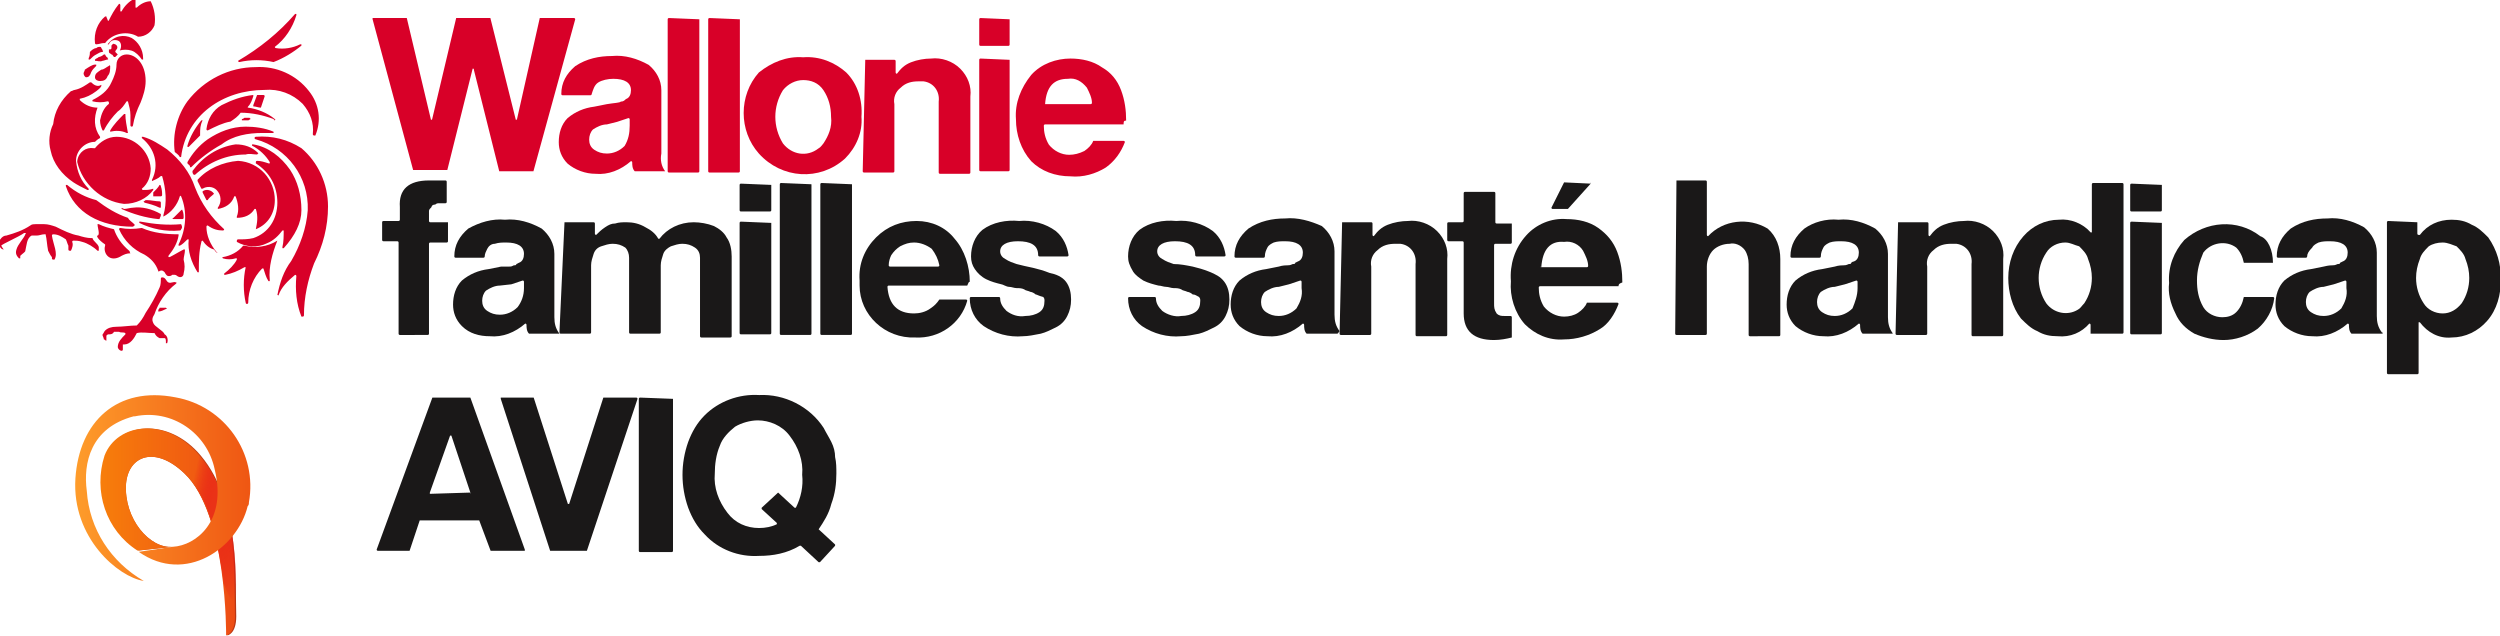 <?xml version="1.0" encoding="UTF-8"?> <!-- Generator: Adobe Illustrator 26.0.2, SVG Export Plug-In . SVG Version: 6.00 Build 0) --> <svg xmlns="http://www.w3.org/2000/svg" xmlns:xlink="http://www.w3.org/1999/xlink" version="1.1" id="Group_49" x="0px" y="0px" width="197.4px" height="50.2px" viewBox="0 0 197.4 50.2" style="enable-background:new 0 0 197.4 50.2;" xml:space="preserve"> <style type="text/css"> .st0{fill:#D80028;} .st1{fill:#1A1818;} .st2{fill:url(#Path_112_00000031185797580701040500000004128677007727928230_);} .st3{fill:url(#Path_113_00000100346299812114343020000012614388215361559722_);} .st4{fill:url(#Path_114_00000020377487840548243890000001402225407014825605_);} .st5{fill:url(#Path_115_00000160157407496394701420000002296618183713065351_);} .st6{fill:url(#Path_116_00000151527532045095012570000002590772425463960197_);} </style> <g id="Group_44" transform="translate(29.42 1.423)"> <path id="Path_78" class="st0" d="M12.7,12.1h-2.6c0,0-0.1,0-0.1,0l-2-8C8,4,8,4,7.9,4c0,0,0,0,0,0l-2,8c0,0,0,0-0.1,0H3.3 c0,0-0.1,0-0.1,0L0,0.1C0,0,0,0,0,0c0,0,0,0,0,0h2.6c0,0,0.1,0,0.1,0L4.6,8c0,0,0,0.1,0.1,0c0,0,0,0,0,0L6.6,0c0,0,0,0,0.1,0h2.5 c0,0,0.1,0,0.1,0l2,8c0,0,0,0.1,0.1,0c0,0,0,0,0,0l1.8-8c0,0,0,0,0.1,0h2.6c0,0,0.1,0,0.1,0.1c0,0,0,0,0,0L12.7,12.1 C12.7,12.1,12.7,12.1,12.7,12.1z"></path> <path id="Path_79" class="st0" d="M23.1,12.1h-2.3c0,0,0,0-0.1,0c-0.2-0.2-0.2-0.5-0.2-0.7c0,0,0-0.1-0.1-0.1c0,0,0,0,0,0 c-0.8,0.7-1.8,1.1-2.8,1c-0.8,0-1.6-0.3-2.2-0.8c-0.5-0.5-0.7-1.1-0.7-1.7c0-0.7,0.2-1.4,0.7-1.9c0.6-0.5,1.3-0.8,2.1-0.9l1-0.2 c0.6-0.1,1-0.1,1.1-0.2c0.2,0,0.3-0.1,0.4-0.2c0.3-0.1,0.4-0.4,0.4-0.7c0-0.6-0.5-0.9-1.4-0.9c-0.4,0-0.9,0.1-1.2,0.3 c-0.3,0.2-0.4,0.6-0.5,0.9c0,0,0,0.1-0.1,0.1h-2.2c0,0-0.1,0-0.1-0.1c0,0,0,0,0,0c0-0.9,0.4-1.6,1.1-2.2c0.9-0.6,1.9-0.8,2.9-0.8 c1-0.1,2,0.2,2.9,0.7c0.6,0.5,1,1.2,1,2v5C22.7,11.2,22.8,11.7,23.1,12.1C23.1,12,23.1,12.1,23.1,12.1 C23.1,12.1,23.1,12.1,23.1,12.1z M20.3,8.5V8c0,0,0-0.1-0.1-0.1c0,0,0,0,0,0c-0.3,0.1-0.6,0.2-0.9,0.3l-0.8,0.2 c-0.4,0-0.8,0.2-1.1,0.4c-0.2,0.2-0.3,0.5-0.3,0.8c0,0.3,0.1,0.6,0.4,0.8c0.3,0.2,0.6,0.3,1,0.3c0.5,0,1-0.2,1.4-0.6 C20.2,9.6,20.3,9.1,20.3,8.5L20.3,8.5z"></path> <path id="Path_80" class="st0" d="M25.8,0.1v12c0,0,0,0.1-0.1,0.1c0,0,0,0,0,0h-2.3c0,0-0.1,0-0.1-0.1c0,0,0,0,0,0v-12 c0,0,0-0.1,0.1-0.1l0,0L25.8,0.1C25.8,0,25.8,0,25.8,0.1z"></path> <path id="Path_81" class="st0" d="M29,0.1v12c0,0,0,0.1-0.1,0.1c0,0,0,0,0,0h-2.3c0,0-0.1,0-0.1-0.1c0,0,0,0,0,0v-12 c0,0,0-0.1,0.1-0.1c0,0,0,0,0,0L29,0.1C29,0,29,0,29,0.1C29,0.1,29,0.1,29,0.1z"></path> <path id="Path_82" class="st0" d="M34,3.1c1.3-0.1,2.5,0.4,3.4,1.2c0.9,0.9,1.3,2.2,1.2,3.5c0.1,1.2-0.4,2.4-1.3,3.3 c-2,1.8-5,1.6-6.8-0.4c-1.6-1.8-1.6-4.6,0-6.4C31.5,3.5,32.7,3,34,3.1z M34,4.9c-0.6,0-1.2,0.3-1.6,0.8c-0.8,1.3-0.8,2.9,0,4.2 c0.7,0.9,1.9,1.1,2.8,0.4c0.2-0.1,0.3-0.3,0.4-0.4c0.4-0.6,0.7-1.3,0.6-2.1c0-0.8-0.2-1.5-0.6-2.1C35.2,5.1,34.6,4.9,34,4.9z"></path> <path id="Path_83" class="st0" d="M38.9,3.3h2.3c0,0,0.1,0,0.1,0.1c0,0,0,0,0,0v0.9c0,0,0,0.1,0.1,0.1c0,0,0,0,0,0 c0.3-0.4,0.6-0.7,1.1-0.9c0.5-0.2,1.1-0.3,1.6-0.3c0.8-0.1,1.7,0.2,2.3,0.8c0.6,0.6,0.9,1.4,0.8,2.2v6c0,0,0,0.1-0.1,0.1 c0,0,0,0,0,0h-2.3c0,0-0.1,0-0.1-0.1c0,0,0,0,0,0V6.6c0.1-0.8-0.4-1.5-1.2-1.6c-0.1,0-0.3,0-0.4,0c-0.5,0-1,0.1-1.4,0.5 c-0.4,0.3-0.6,0.8-0.5,1.3v5.3c0,0,0,0.1-0.1,0.1c0,0,0,0,0,0h-2.3c0,0-0.1,0-0.1-0.1c0,0,0,0,0,0L38.9,3.3 C38.9,3.3,38.9,3.3,38.9,3.3C38.9,3.3,38.9,3.3,38.9,3.3z"></path> <path id="Path_84" class="st0" d="M50.3,0.1v2c0,0,0,0.1-0.1,0.1c0,0,0,0,0,0H48c0,0-0.1,0-0.1-0.1c0,0,0,0,0,0v-2 C47.9,0,48,0,48,0l0,0L50.3,0.1C50.3,0,50.3,0,50.3,0.1z M50.3,3.3v8.7c0,0,0,0.1-0.1,0.1c0,0,0,0,0,0H48c0,0-0.1,0-0.1-0.1 c0,0,0,0,0,0V3.3c0,0,0-0.1,0.1-0.1c0,0,0,0,0,0L50.3,3.3C50.3,3.3,50.3,3.3,50.3,3.3z"></path> <path id="Path_85" class="st0" d="M59.3,8.4h-6.2c0,0-0.1,0-0.1,0.1c0,0,0,0,0,0c0,0.5,0.1,1,0.4,1.5c0.4,0.5,1,0.8,1.6,0.8 c0.4,0,0.8-0.1,1.2-0.3c0.3-0.2,0.6-0.5,0.7-0.8c0,0,0,0,0.1,0h2.3c0,0,0.1,0,0.1,0.1c0,0,0,0,0,0c-0.3,0.8-0.8,1.5-1.5,2 c-0.8,0.5-1.8,0.8-2.8,0.7c-1.2,0-2.3-0.4-3.1-1.2c-0.8-0.9-1.2-2.1-1.2-3.3c-0.1-1.3,0.4-2.5,1.2-3.5c0.8-0.9,2-1.3,3.1-1.3 c0.9,0,1.8,0.2,2.5,0.7c0.7,0.4,1.2,1,1.5,1.8c0.3,0.8,0.4,1.6,0.4,2.4C59.3,8.1,59.3,8.2,59.3,8.4z M53.1,6.8h3.6 c0,0,0.1,0,0.1-0.1c0,0,0,0,0,0c0-0.4-0.2-0.8-0.4-1.2C56,5,55.5,4.7,54.9,4.8C53.8,4.8,53.2,5.4,53.1,6.8 C53,6.8,53.1,6.8,53.1,6.8C53.1,6.8,53.1,6.8,53.1,6.8L53.1,6.8z"></path> </g> <path id="Path_86" class="st0" d="M12.1,25.5c0.1,0.3,0.8,0.6,0.9,0.9c0,0,0,0,0,0c0.2,0.1,0.3,0.4,0.2,0.7c0,0-0.1,0-0.1,0 c0,0,0,0,0-0.1c0-0.1,0-0.3-0.1-0.3c-0.1,0-0.3,0-0.4,0c-0.2-0.1-0.3-0.2-0.4-0.4c0,0,0,0-0.1,0c-0.4,0-0.9-0.1-1.3,0c0,0,0,0,0,0 c-0.2,0.4-0.5,0.9-1,0.9c0,0-0.1,0-0.1,0c0,0.1,0,0.3,0,0.4c0,0,0,0.1-0.1,0.1c0,0,0,0,0,0c-0.1,0-0.2-0.1-0.2-0.1 c-0.1-0.1-0.1-0.2-0.1-0.2c0-0.4,0.3-0.7,0.6-1c0,0,0-0.1,0-0.1c0,0,0,0,0,0c-0.2-0.1-0.3,0-0.5-0.1c-0.1,0-0.2,0-0.3,0 c0,0-0.1,0-0.1,0c-0.1,0.2-0.3,0.2-0.4,0.2c-0.1,0-0.1,0-0.2,0.1c0,0.1,0,0.2,0,0.3c0,0,0,0.1,0,0.1c0,0,0,0,0,0 c-0.1,0-0.1-0.1-0.2-0.1c0-0.1-0.1-0.3-0.1-0.3c0,0,0,0,0-0.1c0.1-0.1,0.1-0.2,0.2-0.3c0.2-0.2,0.5-0.3,0.9-0.3 c0.5,0,1.1-0.1,1.6-0.1c0.3-0.3,0.5-0.6,0.7-1c0.4-0.6,0.8-1.3,1.1-2c0.1-0.2,0.1-0.5,0.1-0.7c0,0,0-0.1,0.1-0.1 c0.3,0,0.3,0.3,0.5,0.4s0.4-0.1,0.6,0c0,0,0.1,0,0,0.1c0,0,0,0,0,0c-0.8,0.6-1.4,1.5-1.7,2.4C12,25.1,12,25.3,12.1,25.5z M13.1,24.3 c-0.1,0-0.3,0-0.4,0c0,0-0.1,0-0.1,0c0,0.1-0.1,0.1-0.1,0.2c0,0,0,0.1,0,0.1c0,0,0,0,0,0c0.2,0,0.4-0.1,0.6-0.2 C13.2,24.4,13.2,24.4,13.1,24.3C13.2,24.3,13.2,24.3,13.1,24.3z M7.8,19.5c-0.1-0.3-0.4-0.4-0.5-0.7c0,0,0,0-0.1,0 c-0.3,0-0.7-0.1-1-0.2c-0.6-0.1-1.2-0.4-1.8-0.7c-0.3-0.1-0.6-0.2-0.9-0.2c-0.2,0-0.5,0-0.7,0c-0.1,0-0.3,0-0.4,0.1 c-0.6,0.4-1.2,0.6-1.9,0.8c-0.3,0-0.5,0.3-0.6,0.5c0,0.2,0.1,0.6,0.4,0.6c-0.1-0.1-0.2-0.3-0.2-0.3c0-0.1,1.4-0.7,1.8-1 c0,0,0,0,0.1,0l0,0c0,0,0.1,0,0,0.1c-0.1,0.3-0.6,0.8-0.7,1.2c-0.1,0.3,0,0.5,0.2,0.7c0,0,0.1,0,0.1,0c0,0,0,0,0,0 c0-0.1,0-0.1,0-0.2C1.8,20,2,19.9,2,19.8c0.1-0.4,0.1-1,0.5-1.2c0,0,0,0,0,0c0.1,0,0.3,0,0.4,0c0.2,0,0.4-0.1,0.6-0.1 c0,0,0.1,0,0.1,0c0.1,0.4,0.1,0.8,0.2,1.3c0.1,0.2,0.2,0.4,0.3,0.5c0,0,0,0.1,0,0.1c0,0,0,0.1,0.1,0.1c0,0,0.1,0,0.1,0 c0.3-0.5-0.1-1.2-0.2-1.9c0,0,0-0.1,0.1-0.1c0,0,0,0,0,0c0.4,0,0.7,0.2,1,0.4c0.1,0.2,0.1,0.3,0.2,0.5c0,0.1,0,0.2,0,0.3 c0,0,0,0.1,0.1,0.1c0,0,0,0,0.1,0c0.1-0.2,0.2-0.5,0.1-0.7c0-0.1,0.1-0.1,0.1-0.1C6,19,6.2,19,6.5,19.1c0.4,0.1,0.9,0.4,1.2,0.7 c0,0,0.1,0,0.1,0c0,0,0,0,0,0C7.8,19.7,7.8,19.6,7.8,19.5z M16.9,15.3c-0.2-0.3-0.6-0.4-0.9-0.2c0,0,0,0,0,0c0,0,0,0,0,0.1 c0.1,0.2,0.2,0.4,0.3,0.6c0,0,0.1,0,0.1,0c0,0,0,0,0,0C16.5,15.6,16.7,15.5,16.9,15.3C16.9,15.4,16.9,15.4,16.9,15.3 C16.9,15.3,16.9,15.3,16.9,15.3L16.9,15.3z M20.2,18.1C20.1,18.1,20.2,18.1,20.2,18.1C20.2,18.2,20.2,18.2,20.2,18.1 c1-0.4,1.5-1.3,1.5-2.3c0-1.6-1.2-3-2.9-3.1c-1.2,0.1-2.4,0.6-3.2,1.5c0,0,0,0,0,0.1c0.1,0.2,0.2,0.4,0.3,0.6c0,0,0.1,0,0.1,0 c0,0,0,0,0,0c0.3-0.2,0.8-0.2,1.1,0.1c0.4,0.4,0.4,1,0.1,1.4c0,0,0,0.1,0,0.1c0,0,0,0,0,0c0.6-0.1,1.1-0.4,1.3-1c0,0,0.1,0,0.1,0 c0,0,0,0,0,0c0.2,0.5,0.3,1.1,0.1,1.6c0,0,0,0.1,0,0.1c0,0,0,0,0,0c0.6,0,1.1-0.2,1.4-0.7c0,0,0.1,0,0.1,0c0,0,0,0,0,0 C20.4,17.1,20.3,17.6,20.2,18.1L20.2,18.1z M20.3,12.2C20.3,12.2,20.4,12.2,20.3,12.2c0.1-0.1,0.1-0.1,0.1-0.1 c-0.5-0.5-1.1-0.7-1.8-0.7c-1.4,0.2-2.6,1-3.4,2.1c0,0,0,0,0,0.1c0,0.1,0.1,0.2,0.1,0.2c0,0,0.1,0,0.1,0c0,0,0,0,0,0 c1.1-1,2.5-1.6,4-1.6C19.7,12.1,20,12.2,20.3,12.2L20.3,12.2z M20.7,10.5c0.3,0,0.5,0,0.8,0c0,0,0.1,0,0.1,0c0,0,0-0.1,0-0.1 c-0.7-0.3-1.5-0.4-2.2-0.4c-1.1,0-2.1,0.4-3,1c-0.7,0.5-1.2,1.1-1.6,1.8c0,0,0,0.1,0,0.1c0.1,0.1,0.1,0.1,0.2,0.2l0,0.1 c0,0,0.1,0,0.1,0c0,0,0,0,0,0c0.7-0.7,1.5-1.3,2.4-1.8C18.4,10.7,19.6,10.5,20.7,10.5L20.7,10.5z M19.7,9.3c-0.1,0-0.3,0-0.4,0 c0,0,0,0,0,0c0,0-0.1,0.1-0.2,0.1c0,0,0,0.1,0,0.1c0,0,0,0,0.1,0c0.1,0,0.3,0,0.4,0c0,0,0,0,0,0c0.1,0,0.1-0.1,0.2-0.1 C19.8,9.4,19.8,9.4,19.7,9.3C19.7,9.3,19.7,9.3,19.7,9.3L19.7,9.3z M20.6,8.5c0.1-0.3,0.2-0.6,0.3-0.9c0,0,0-0.1-0.1-0.1 c0,0,0,0,0,0c-0.1,0-0.3,0-0.4,0c0,0-0.1,0-0.1,0c-0.1,0.3-0.2,0.5-0.3,0.8c0,0,0,0.1,0,0.1c0,0,0,0,0,0C20.2,8.4,20.4,8.5,20.6,8.5 C20.5,8.5,20.6,8.5,20.6,8.5L20.6,8.5z M15.9,9.5c-0.5,0.6-0.9,1.3-1.1,2c0,0,0,0.1,0,0.1c0,0,0.1,0,0.1,0c0.3-0.3,0.6-0.6,0.9-0.9 c0,0,0,0,0-0.1c0-0.4,0-0.7,0.2-1.1C16.1,9.6,16,9.5,15.9,9.5C16,9.5,16,9.5,15.9,9.5L15.9,9.5z M18.9,4.9c0.9-0.2,1.8-0.2,2.7,0 c0,0,0,0,0,0c0.8-0.3,1.6-0.8,2.2-1.3c0,0,0-0.1,0-0.1c0,0,0,0-0.1,0c-0.6,0.3-1.3,0.4-1.9,0.3c0,0-0.1,0-0.1-0.1c0,0,0,0,0,0 c0.8-0.6,1.4-1.5,1.7-2.5c0,0,0-0.1,0-0.1c0,0-0.1,0-0.1,0c-1.3,1.5-2.8,2.7-4.5,3.7C18.8,4.8,18.8,4.9,18.9,4.9 C18.8,4.9,18.8,4.9,18.9,4.9z M20.9,7.1c1.1-0.1,2.2,0.3,3,1.1c0.6,0.7,0.9,1.5,0.8,2.4c0,0,0,0.1,0.1,0.1c0,0,0.1,0,0.1,0 c0.5-1.2,0.3-2.5-0.5-3.5c-1-1.3-2.6-2-4.2-1.9c-2.1,0-4.1,1-5.4,2.7c-0.8,1.1-1.2,2.6-1,4c0,0,0,0,0,0c0.1,0.1,0.3,0.2,0.4,0.4 c0,0,0.1,0,0.1,0c0,0,0,0,0,0C14.7,9.1,17.6,7.1,20.9,7.1L20.9,7.1z M9.8,16.1c0.9,0,1.8-0.4,2.3-1.1c0,0,0-0.1,0-0.1c0,0,0,0,0,0 c-0.3,0.1-0.5,0.1-0.8,0.1c0,0-0.1,0-0.1-0.1c0,0,0,0,0,0c0.5-0.4,0.7-1,0.7-1.6c-0.1-1.4-1.3-2.5-2.7-2.5c-0.7,0-1.3,0.4-1.7,0.9 c0,0,0,0-0.1,0c-0.6-0.1-1.2,0.3-1.3,1c0,0,0,0.1,0,0.1C6.5,14.5,8,15.9,9.8,16.1z M12.1,15.5c0.2,0,0.4,0,0.6,0c0,0,0.1,0,0.1-0.1 c0-0.2,0-0.4-0.1-0.7c0,0,0-0.1-0.1-0.1c0,0,0,0,0,0c-0.1,0.2-0.3,0.4-0.5,0.6C12.1,15.4,12.1,15.5,12.1,15.5 C12.1,15.5,12.1,15.5,12.1,15.5L12.1,15.5z M14.3,17.7c-1.1,0.1-2.1,0-3.2-0.2c0,0-0.1,0-0.1,0c0,0,0,0.1,0,0.1 c1,0.5,2.1,0.7,3.2,0.6c0,0,0.1,0,0.1-0.1C14.4,18,14.4,17.9,14.3,17.7C14.4,17.7,14.4,17.7,14.3,17.7L14.3,17.7z M11.4,16 c0.4,0.1,0.8,0.2,1.2,0.4c0,0,0.1,0,0.1,0c0,0,0,0,0,0c0-0.1,0-0.3,0-0.4c0,0,0-0.1-0.1-0.1c0,0,0,0,0,0c-0.3,0-0.7-0.1-1-0.1 l-0.1,0c-0.1,0.1-0.2,0.1-0.2,0.1C11.4,15.9,11.4,16,11.4,16C11.4,16,11.4,16,11.4,16L11.4,16z M9.6,16.5c0.9,0.4,1.9,0.7,2.9,0.8 c0,0,0.1,0,0.1,0c0-0.1,0.1-0.2,0.1-0.3l0-0.1c-0.7-0.4-1.5-0.6-2.2-0.5c-0.2,0-0.5,0.1-0.7,0.1C9.6,16.4,9.6,16.4,9.6,16.5 C9.6,16.5,9.6,16.5,9.6,16.5L9.6,16.5z M13.7,17.3c0.2,0,0.5,0,0.7,0c0,0,0.1,0,0.1-0.1c0-0.2,0-0.4-0.1-0.6c0,0,0-0.1-0.1,0 c0,0,0,0,0,0c-0.2,0.2-0.4,0.4-0.6,0.6C13.6,17.2,13.6,17.3,13.7,17.3C13.7,17.3,13.7,17.3,13.7,17.3L13.7,17.3z M10.6,17.7 c-0.2-0.2-0.4-0.3-0.5-0.5c0,0,0,0,0,0c-0.9-0.3-1.7-0.8-2.5-1.4l0,0c-0.8-0.2-1.6-0.6-2.3-1.2c0,0-0.1,0-0.1,0c0,0,0,0,0,0.1 c0.7,2.1,2.7,3.2,5.3,3.2C10.6,17.8,10.7,17.8,10.6,17.7C10.7,17.7,10.7,17.7,10.6,17.7L10.6,17.7z M10.2,19.8 c-0.6-0.5-1-1.1-1.2-1.7c0,0,0,0,0,0c-0.4-0.1-0.8-0.2-1.2-0.4c0,0-0.1,0-0.1,0c0,0,0,0,0,0c0,0.2,0.1,0.5,0.1,0.7 c0,0.2-0.1,0.2-0.1,0.2c-0.1,0,0,0.3,0.6,0.7c0,0,0,0,0,0.1c-0.1,0.3,0,0.7,0.3,0.9c0.3,0.2,0.7,0.1,1-0.1c0.2-0.1,0.4-0.2,0.7-0.2 C10.2,19.9,10.3,19.9,10.2,19.8C10.3,19.8,10.3,19.8,10.2,19.8L10.2,19.8z M14.5,21.6c0.1-0.4,0.1-0.7,0-1.1c0-0.2,0.1-0.5,0.1-0.7 c0,0,0-0.1,0-0.1c0,0,0,0-0.1,0c-0.4,0.2-0.7,0.4-1.1,0.6c0,0-0.1,0-0.1,0c0,0,0,0,0-0.1c0.4-0.5,0.7-1,0.8-1.6c0,0,0-0.1,0-0.1 c0,0,0,0,0,0c-1,0-2-0.1-2.9-0.5c0,0,0,0,0,0c-0.6,0.1-1.2,0.1-1.7,0c0,0-0.1,0-0.1,0.1c0,0,0,0,0,0c0.4,0.9,1.1,1.6,2,2 c0.5,0.3,0.9,0.7,1.1,1.3c0,0,0,0.1,0.1,0c0,0,0,0,0,0c0.2-0.1,0.3,0,0.4,0.1c0.1,0.2,0.2,0.3,0.3,0.3c0.1,0,0.2,0,0.3-0.1 c0.1,0,0.2,0,0.2,0c0.1,0,0.2,0.1,0.2,0.1C14.3,22,14.5,21.8,14.5,21.6L14.5,21.6z M17.1,19.9c-0.5-0.6-0.8-1.3-0.8-2 c0,0,0-0.1,0.1-0.1c0,0,0,0,0,0c0.4,0.3,0.8,0.4,1.2,0.4c0,0,0.1,0,0.1-0.1c0,0,0,0,0,0c-1-0.9-1.8-2-2.3-3.3 c-0.4-1.2-1.2-2.2-2.2-3c-0.6-0.4-1.2-0.8-1.9-1c0,0-0.1,0-0.1,0c0,0,0,0.1,0,0.1c1,0.8,1.4,2.1,0.8,3.3c0,0,0,0.1,0,0.1 c0,0,0,0,0,0c0.2-0.1,0.5-0.2,0.7-0.4c0,0,0.1,0,0.1,0c0,0,0,0,0,0c0.3,1,0.4,2.1,0.1,3.1c0,0,0,0.1,0,0.1c0,0,0,0,0,0 c0.6-0.3,1.1-0.9,1.3-1.6c0,0,0-0.1,0.1,0c0,0,0,0,0,0c0.5,1.2,0.4,2.6-0.2,3.8c0,0,0,0.1,0,0.1c0,0,0,0,0.1,0 c0.2-0.1,0.4-0.3,0.6-0.5c0,0,0.1,0,0.1,0c0,0,0,0,0,0c-0.1,0.9,0.2,1.8,0.7,2.6c0,0,0.1,0,0.1,0c0,0,0,0,0-0.1c0-0.8,0-1.5,0.2-2.3 c0,0,0-0.1,0.1-0.1c0,0,0,0,0,0c0.2,0.3,0.5,0.6,0.9,0.7C17.1,20,17.2,20,17.1,19.9C17.2,20,17.2,19.9,17.1,19.9z M21.9,19 c-0.8,0.5-1.7,0.6-2.6,0.4c0,0,0,0-0.1,0c-0.4,0.5-1,0.8-1.6,0.9c0,0-0.1,0,0,0.1c0,0,0,0,0,0c0.3,0.1,0.7,0.1,1,0c0,0,0.1,0,0.1,0 c0,0,0,0,0,0.1c-0.2,0.4-0.6,0.8-1,1.1c0,0,0,0.1,0,0.1c0,0,0,0,0.1,0c0.5-0.1,1-0.3,1.5-0.6c0,0,0.1,0,0.1,0c0,0,0,0,0,0 c-0.2,0.9-0.2,1.9,0,2.8c0,0,0,0.1,0.1,0.1c0,0,0.1,0,0.1-0.1c0-1,0.4-2,1.1-2.7c0,0,0.1,0,0.1,0c0,0,0,0,0,0c0.1,0.3,0.2,0.7,0.4,1 c0,0,0.1,0,0.1,0c0,0,0,0,0-0.1C21.2,21.1,21.5,20,21.9,19C22,19,22,19,21.9,19C21.9,19,21.9,19,21.9,19L21.9,19z M23.8,16.6 c0-1.2-0.3-2.3-0.9-3.2c-0.7-1-1.7-1.8-2.9-2c0,0-0.1,0-0.1,0c0,0,0,0.1,0,0.1c0.6,0.3,1.1,0.8,1.4,1.3c0,0,0,0.1,0,0.1 c0,0,0,0-0.1,0c-0.3-0.1-0.6-0.2-0.9-0.2c0,0-0.1,0-0.1,0.1c0,0,0,0,0,0.1c1.1,0.7,1.7,1.8,1.7,3.1c0,1.3-0.7,2.4-1.9,2.8 c-0.4,0.1-0.8,0.1-1.2,0.1c0,0-0.1,0-0.1,0.1c0,0,0,0,0,0.1c0.7,0.4,1.6,0.5,2.4,0.1c0.5-0.2,0.9-0.6,1.2-1c0,0,0.1,0,0.1,0 c0,0,0,0,0,0c0,0.4,0,0.9-0.1,1.3c0,0,0,0.1,0,0.1c0,0,0,0,0.1,0C23.3,18.6,23.8,17.6,23.8,16.6L23.8,16.6z M22,23.3 C22,23.4,21.9,23.4,22,23.3c-0.1,0-0.1,0-0.1,0c0.2-1,0.5-1.9,1.1-2.7c0.7-1.2,1.2-2.6,1.3-4c0.1-2.6-1.6-4.9-4.1-5.6 c0,0-0.1,0-0.1-0.1c0,0,0-0.1,0.1-0.1c1.3-0.1,2.5,0.2,3.6,0.9c1.3,1.1,2.1,2.8,2.1,4.6c0,1.6-0.4,3.1-1.1,4.5 c-0.5,1.3-0.8,2.7-0.8,4.1c0,0,0,0.1-0.1,0.1c0,0,0,0-0.1,0c-0.4-1-0.5-2.1-0.4-3.2c0,0,0-0.1-0.1-0.1c0,0,0,0,0,0 C22.7,22.2,22.2,22.7,22,23.3z M8.1,10.3C8.1,10.4,8.1,10.4,8.1,10.3c0.1,0,0.1,0,0.1,0c0.3-0.6,0.7-1.1,1.1-1.5 C9.6,8.6,9.8,8.3,10,8c0,0,0.1,0,0.1,0c0,0,0,0,0,0c0.1,0.4,0.2,0.7,0.2,1.1c0,0.3,0,0.5,0,0.8c0,0,0,0.1,0.1,0.1c0,0,0.1,0,0.1-0.1 c0.1-0.6,0.3-1.2,0.6-1.8c0.2-0.5,0.4-1.1,0.4-1.7c0-1.4-0.8-2.1-1.5-2.1c-0.4,0-0.8,0.3-0.8,0.8c0,0.5-0.2,1-0.4,1.4 C8.5,7.2,7.9,7.6,7.3,7.9c0,0,0,0.1,0,0.1c0,0,0,0,0,0c0.4,0.1,0.8,0.1,1.2,0c0,0,0.1,0,0.1,0.1c0,0,0,0,0,0.1C8.2,8.5,8,9,7.9,9.5 C7.9,9.8,8,10.1,8.1,10.3L8.1,10.3z M9.8,9C9.4,9.4,9,9.8,8.7,10.3c0,0,0,0.1,0,0.1c0,0,0,0,0,0c0.4-0.1,0.9-0.1,1.3,0.1 c0,0,0.1,0,0.1,0c0,0,0,0,0,0C10,9.9,9.9,9.5,9.9,9C9.9,9,9.9,9,9.8,9C9.9,9,9.8,9,9.8,9L9.8,9z M21.7,9.4c-0.6-0.5-1.4-0.8-2.1-0.9 c0,0-0.1,0,0-0.1c0,0,0,0,0,0c0.2-0.2,0.3-0.5,0.4-0.8c0,0,0-0.1,0-0.1c0,0,0,0,0,0c-0.9,0.1-1.7,0.4-2.5,0.8 c-0.7,0.4-1.1,1.1-1.2,1.9c0,0,0,0.1,0.1,0.1c0,0,0,0,0,0c0.6-0.3,1.2-0.6,1.8-0.7l0,0c0.3-0.2,0.6-0.4,0.8-0.7c0,0,0,0,0,0 c0.9,0,1.8,0.2,2.6,0.5C21.7,9.6,21.7,9.5,21.7,9.4C21.8,9.5,21.8,9.4,21.7,9.4L21.7,9.4z M7.5,4.7C7.5,4.7,7.5,4.7,7.5,4.7 c0,0.1,0,0.1,0,0.1c0.2,0,0.4,0.1,0.6,0c0.1,0,0.3-0.1,0.4-0.1c0,0,0.1,0,0-0.1c0,0,0,0,0,0c0-0.1-0.1-0.1-0.1-0.1 c0-0.1-0.1-0.1-0.1-0.2c0,0,0,0-0.1,0C8.1,4.4,7.9,4.5,7.8,4.5C7.7,4.6,7.6,4.6,7.5,4.7z M6.6,5.8c0,0.1,0.1,0.3,0.2,0.3 c0,0,0,0,0,0c0.2,0,0.3-0.1,0.4-0.4c0.1-0.2,0.2-0.3,0.4-0.5c0,0,0-0.1,0-0.1c0,0,0,0-0.1,0C7.3,5.1,7,5.3,6.7,5.5 C6.7,5.6,6.6,5.7,6.6,5.8z M8.7,5.2C8.7,5.2,8.6,5.1,8.7,5.2c-0.1-0.1-0.1,0-0.1,0C8.4,5.3,8.2,5.5,8,5.5C7.7,5.7,7.5,5.8,7.5,6.1 c0,0.2,0.2,0.3,0.4,0.3c0,0,0,0,0,0c0.3,0,0.5-0.1,0.6-0.4C8.7,5.8,8.7,5.5,8.7,5.2L8.7,5.2z M9.1,4.1C9.1,4.1,9.1,4,9.1,4.1 C9.1,4,9.1,4,9.1,4.1c0-0.1,0.1-0.2,0.1-0.2c0.1-0.1,0.1-0.3-0.1-0.4S8.9,3.5,8.8,3.6c0,0,0,0.1,0,0.1c0,0,0,0.1,0,0.1 c0,0,0,0.1-0.1,0.1c0,0,0,0,0,0c0,0-0.1,0-0.1,0c0,0.1,0,0.2,0,0.2c0,0.1,0.1,0.1,0.2,0.2c0.1,0,0.1,0.1,0.2,0.2c0,0,0.1,0,0.1,0 c0,0,0,0,0,0c0.1-0.1,0.1-0.1,0.2-0.2C9.2,4.2,9.2,4.2,9.1,4.1C9.2,4.1,9.2,4.1,9.1,4.1z M11.9,0.1c-0.4,0-0.8,0.2-1.1,0.5 c0,0-0.1,0-0.1,0c0,0,0,0,0,0c0-0.2,0-0.4,0-0.6c0,0,0-0.1-0.1-0.1c0,0,0,0,0,0c-0.4,0.2-0.8,0.6-1,1c0,0-0.1,0-0.1,0c0,0,0,0,0,0 c0-0.2,0-0.3,0-0.5c0,0,0-0.1-0.1-0.1c0,0,0,0,0,0C9,0.8,8.8,1.2,8.6,1.6c0,0,0,0.1-0.1,0c0,0,0,0,0,0C8.5,1.5,8.4,1.4,8.4,1.3 c0,0-0.1,0-0.1,0c0,0,0,0,0,0C7.7,1.8,7.4,2.6,7.5,3.4c0,0,0,0.1,0.1,0.1c0.2,0,0.4-0.1,0.6-0.1c0,0,0,0,0.1,0 c0.6-0.8,1.8-1,2.6-0.5c0,0,0,0,0,0c0.6,0,1.1-0.4,1.3-0.9C12.3,1.4,12.2,0.7,11.9,0.1C11.9,0.1,11.9,0.1,11.9,0.1z M7.7,8.5 c-0.5,0-1-0.2-1.4-0.6c0,0,0-0.1,0-0.1c0,0,0,0,0,0c0.5-0.1,0.9-0.3,1.3-0.6c0.1-0.1,0.3-0.2,0.4-0.4c0,0,0-0.1,0-0.1c0,0,0,0,0,0 C7.7,6.9,7.4,6.7,7.2,6.5c0,0-0.1,0-0.1,0c0,0,0,0,0,0C6.8,6.7,6.4,7,5.9,7.1c-0.1,0-0.2,0.1-0.3,0.1C4.8,7.9,4.3,8.8,4.2,9.8l0,0 c-0.3,0.6-0.4,1.4-0.2,2.1c0.2,1,0.9,1.9,1.8,2.5c0.3,0.2,0.7,0.4,1.1,0.6c0,0,0.1,0,0.1,0c0,0,0,0,0-0.1c-0.6-0.6-0.9-1.3-1-2.2 c0-0.8,0.7-1.5,1.5-1.5c0,0,0,0,0,0c0.1-0.1,0.2-0.2,0.4-0.3c0,0,0-0.1,0-0.1C7.4,10.1,7.4,9.3,7.7,8.5C7.8,8.6,7.7,8.5,7.7,8.5 C7.7,8.5,7.7,8.5,7.7,8.5z M7.6,4.3c0.2-0.1,0.3-0.2,0.5-0.2c0,0,0.1-0.1,0-0.1c0,0,0,0,0,0c0-0.1-0.1-0.2-0.1-0.2 c0,0,0-0.1-0.1-0.1c0,0,0,0,0,0c-0.1,0-0.2,0-0.3,0.1c-0.2,0-0.4,0.2-0.5,0.3C7.1,4.2,7.1,4.4,7,4.6c0,0,0,0.1,0,0.1c0,0,0,0,0.1,0 C7.3,4.5,7.4,4.4,7.6,4.3L7.6,4.3z M8.5,3.5L8.5,3.5c0.1,0,0.1,0,0.1,0C8.7,3.2,9,3.1,9.3,3.2c0.3,0.1,0.3,0.5,0.2,0.7 c0,0,0,0.1-0.1,0.1c0,0,0,0,0,0c0.3-0.1,0.7-0.1,1,0c0.3,0.1,0.6,0.4,0.8,0.7c0,0,0.1,0,0.1,0c0,0,0,0,0-0.1c0-0.7-0.4-1.3-0.9-1.6 C9.8,2.7,9,2.8,8.5,3.5C8.4,3.4,8.4,3.4,8.5,3.5C8.5,3.5,8.5,3.5,8.5,3.5L8.5,3.5z"></path> <g id="Group_45" transform="translate(29.74 31.193)"> <path id="Path_87" class="st1" d="M8.1,9.9H3.5c0,0,0,0-0.1,0l-0.8,2.4c0,0,0,0-0.1,0H0.1c0,0-0.1,0-0.1-0.1c0,0,0,0,0,0l4.4-12 c0,0,0,0,0.1,0h2.8c0,0,0,0,0.1,0l4.3,12c0,0,0,0.1,0,0.1c0,0,0,0,0,0H9.1c0,0,0,0-0.1,0L8.1,9.9C8.2,9.9,8.2,9.9,8.1,9.9z M7.4,7.7L5.9,3.2c0,0,0,0-0.1,0c0,0,0,0,0,0L4.2,7.7c0,0,0,0.1,0,0.1c0,0,0,0,0,0L7.4,7.7C7.4,7.8,7.5,7.8,7.4,7.7 C7.5,7.7,7.4,7.7,7.4,7.7L7.4,7.7z"></path> <path id="Path_88" class="st1" d="M16.6,12.3h-2.8c0,0,0,0-0.1,0l-3.9-12c0,0,0-0.1,0-0.1c0,0,0,0,0,0h2.5c0,0,0,0,0.1,0l2.7,8.4 c0,0,0,0,0.1,0c0,0,0,0,0,0l2.7-8.4c0,0,0,0,0.1,0h2.5c0,0,0.1,0,0.1,0.1c0,0,0,0,0,0L16.6,12.3C16.7,12.3,16.7,12.3,16.6,12.3z"></path> <path id="Path_89" class="st1" d="M23.4,0.3v12c0,0,0,0.1-0.1,0.1c0,0,0,0,0,0h-2.5c0,0-0.1,0-0.1-0.1c0,0,0,0,0,0v-12 c0,0,0-0.1,0.1-0.1c0,0,0,0,0,0L23.4,0.3C23.4,0.2,23.4,0.2,23.4,0.3C23.4,0.3,23.4,0.3,23.4,0.3z"></path> <path id="Path_90" class="st1" d="M34.9,10.6l1.3,1.2c0,0,0,0.1,0,0.1c0,0,0,0,0,0L35,13.2c0,0-0.1,0-0.1,0l-1.4-1.3c0,0,0,0-0.1,0 c-1,0.6-2.1,0.8-3.2,0.8c-1.6,0.1-3.2-0.5-4.3-1.7c-0.6-0.6-1-1.3-1.3-2.1c-0.6-1.7-0.6-3.5,0-5.2c0.3-0.8,0.7-1.5,1.3-2.1 C27,0.5,28.6-0.1,30.2,0c2-0.1,4,0.9,5.1,2.6c0.2,0.4,0.4,0.7,0.6,1.1c0.2,0.4,0.3,0.8,0.3,1.2c0.1,0.4,0.1,0.9,0.1,1.3 c0,0.8-0.1,1.6-0.4,2.4C35.7,9.4,35.3,10,34.9,10.6C34.9,10.6,34.9,10.6,34.9,10.6C34.9,10.6,34.9,10.6,34.9,10.6z M31.7,7.7 L33,8.9c0,0,0.1,0,0.1,0c0,0,0,0,0,0c0.4-0.8,0.6-1.7,0.5-2.6c0.1-1.1-0.3-2.2-1-3.1c-0.6-0.8-1.6-1.2-2.5-1.2 c-0.6,0-1.3,0.2-1.8,0.5c-0.5,0.4-1,0.9-1.2,1.5c-0.3,0.7-0.4,1.5-0.4,2.2c-0.1,1.1,0.3,2.2,1,3.1c0.6,0.8,1.5,1.2,2.5,1.2 c0.5,0,1-0.1,1.4-0.3c0,0,0-0.1,0-0.1c0,0,0,0,0,0l-1.2-1.1c0,0,0-0.1,0-0.1c0,0,0,0,0,0L31.7,7.7C31.7,7.7,31.7,7.7,31.7,7.7 L31.7,7.7z"></path> </g> <g id="Group_46" transform="translate(30.173 14.249)"> <path id="Path_91" class="st1" d="M5.2,3.3v1.5c0,0,0,0.1-0.1,0.1c0,0,0,0,0,0H3.8c0,0-0.1,0-0.1,0.1c0,0,0,0,0,0v7.1 c0,0,0,0.1-0.1,0.1c0,0,0,0,0,0H1.4c0,0-0.1,0-0.1-0.1c0,0,0,0,0,0V4.9c0,0,0-0.1-0.1-0.1c0,0,0,0,0,0H0.1c0,0-0.1,0-0.1-0.1 c0,0,0,0,0,0V3.3c0,0,0-0.1,0.1-0.1c0,0,0,0,0,0h1.2c0,0,0.1,0,0.1-0.1c0,0,0,0,0,0v-1C1.3,0.7,2.1,0,3.7,0C4.2,0,4.6,0,5,0 c0,0,0.1,0,0.1,0.1v1.6c0,0,0,0.1-0.1,0.1c0,0,0,0,0,0c-0.2,0-0.3,0-0.5,0c-0.1,0-0.2,0-0.3,0.1C4,1.9,3.9,2,3.9,2.1 C3.8,2.2,3.7,2.3,3.7,2.4v0.8c0,0,0,0.1,0.1,0.1c0,0,0,0,0,0L5.2,3.3C5.1,3.3,5.2,3.3,5.2,3.3C5.2,3.3,5.2,3.3,5.2,3.3z"></path> <path id="Path_92" class="st1" d="M14,12.1h-2.3c0,0,0,0-0.1,0c-0.2-0.2-0.2-0.5-0.2-0.7c0,0,0-0.1-0.1-0.1c0,0,0,0,0,0 c-0.8,0.7-1.8,1.1-2.8,1c-0.8,0-1.6-0.2-2.2-0.8c-0.5-0.5-0.7-1.1-0.7-1.7c0-0.7,0.2-1.4,0.7-1.9c0.6-0.5,1.3-0.8,2.1-0.9l1-0.2 C9.6,6.8,9.8,6.8,10,6.8s0.2,0,0.4-0.1c0.1,0,0.2,0,0.2-0.1l0.2-0.1c0.3-0.1,0.4-0.4,0.4-0.7c0-0.6-0.5-0.9-1.4-0.9 c-0.3,0-0.6,0-0.9,0.1C8.6,5,8.4,5.2,8.3,5.4C8.2,5.6,8.1,5.8,8.1,6c0,0,0,0.1-0.1,0.1H5.8c0,0-0.1,0-0.1-0.1 c0-0.9,0.4-1.6,1.1-2.2C7.7,3.3,8.7,3,9.7,3.1c1-0.1,2,0.2,2.9,0.7c0.6,0.5,1,1.2,1,2v5c0,0.5,0.1,0.9,0.4,1.3 C14,12,14,12.1,14,12.1C14,12.1,14,12.1,14,12.1z M11.2,8.5V8c0,0,0-0.1-0.1-0.1c0,0,0,0,0,0c-0.3,0.1-0.6,0.2-0.9,0.3L9.3,8.3 c-0.4,0-0.8,0.2-1.1,0.4C8,8.9,7.9,9.2,7.9,9.5c0,0.3,0.1,0.6,0.4,0.8c0.3,0.2,0.6,0.3,1,0.3c0.5,0,1-0.2,1.4-0.6 C11,9.6,11.2,9.1,11.2,8.5z"></path> <path id="Path_93" class="st1" d="M14.4,3.3h2.3c0,0,0.1,0,0.1,0.1c0,0,0,0,0,0v0.8c0,0,0,0.1,0.1,0.1c0,0,0,0,0,0 c0.2-0.2,0.4-0.4,0.7-0.6c0.3-0.2,0.5-0.3,0.8-0.3c0.3-0.1,0.6-0.1,0.9-0.1c0.5,0,1,0.1,1.5,0.4c0.4,0.2,0.8,0.5,1,0.9 c0,0,0.1,0,0.1,0c0,0,0,0,0,0c0.6-0.8,1.6-1.3,2.7-1.3c0.5,0,1.1,0.1,1.6,0.3c0.4,0.2,0.8,0.5,1,0.9c0.3,0.4,0.4,1,0.4,1.5v6.3 c0,0,0,0.1-0.1,0.1c0,0,0,0,0,0h-2.3c0,0-0.1,0-0.1-0.1c0,0,0,0,0,0V6.1c0-0.3-0.1-0.6-0.4-0.8c-0.3-0.2-0.6-0.3-1-0.3 c-0.3,0-0.6,0.1-0.9,0.2c-0.2,0.1-0.5,0.3-0.6,0.6c-0.1,0.3-0.2,0.6-0.2,0.9v5.3c0,0,0,0.1-0.1,0.1c0,0,0,0,0,0h-2.3 c0,0-0.1,0-0.1-0.1c0,0,0,0,0,0V6.1c0-0.3-0.1-0.6-0.3-0.8c-0.3-0.2-0.6-0.3-1-0.3c-0.3,0-0.6,0.1-0.9,0.2 c-0.3,0.1-0.5,0.3-0.6,0.6c-0.1,0.3-0.2,0.6-0.2,0.9v5.3c0,0,0,0.1-0.1,0.1c0,0,0,0,0,0h-2.3c0,0-0.1,0-0.1-0.1c0,0,0,0,0,0 L14.4,3.3C14.3,3.3,14.4,3.3,14.4,3.3z"></path> <path id="Path_94" class="st1" d="M33.9,0.3v11.8c0,0,0,0.1-0.1,0.1c0,0,0,0,0,0h-2.3c0,0-0.1,0-0.1-0.1c0,0,0,0,0,0V0.3 c0,0,0-0.1,0.1-0.1c0,0,0,0,0,0L33.9,0.3C33.9,0.2,33.9,0.3,33.9,0.3C33.9,0.3,33.9,0.3,33.9,0.3z"></path> <path id="Path_95" class="st1" d="M37.1,0.3v11.8c0,0,0,0.1-0.1,0.1c0,0,0,0,0,0h-2.3c0,0-0.1,0-0.1-0.1c0,0,0,0,0,0V0.3 c0,0,0-0.1,0.1-0.1c0,0,0,0,0,0L37.1,0.3C37.1,0.2,37.1,0.3,37.1,0.3C37.1,0.3,37.1,0.3,37.1,0.3z"></path> <path id="Path_96" class="st1" d="M46.2,8.3H40c0,0-0.1,0-0.1,0.1c0.1,1.4,0.8,2.1,2.1,2.1c0.4,0,0.9-0.1,1.3-0.4 c0.3-0.2,0.5-0.4,0.7-0.7c0,0,0,0,0.1,0h2c0,0,0.1,0,0.1,0.1c0,0,0,0,0,0c-0.5,1.8-2.2,3-4.1,2.9c-2.4,0.1-4.4-1.8-4.4-4.1 c0-0.1,0-0.2,0-0.4c-0.1-1.3,0.4-2.5,1.3-3.4c0.9-0.9,2-1.3,3.2-1.3c1.2,0,2.3,0.5,3,1.4c0.8,0.9,1.2,2.2,1.2,3.4 C46.3,8,46.3,8.1,46.2,8.3C46.3,8.3,46.3,8.3,46.2,8.3z M42,4.9c-0.4,0-0.7,0.1-1.1,0.3c-0.3,0.2-0.5,0.4-0.7,0.7 C40.1,6.1,40,6.4,40,6.7c0,0,0,0.1,0.1,0.1c0,0,0,0,0,0h3.8c0,0,0.1,0,0.1-0.1c0,0,0,0,0,0c-0.1-0.5-0.3-0.9-0.6-1.3 C43,5.1,42.5,4.9,42,4.9L42,4.9z"></path> <path id="Path_97" class="st1" d="M46.5,6c0-0.8,0.3-1.6,0.9-2.1c0.8-0.6,1.9-0.8,2.9-0.7c1-0.1,2.1,0.2,2.9,0.8 c0.6,0.5,0.9,1.2,1,1.9c0,0,0,0.1-0.1,0.1c0,0,0,0,0,0h-2.2c0,0-0.1,0-0.1-0.1c0,0,0,0,0,0c0-0.8-0.6-1.1-1.6-1.1 c-0.9,0-1.4,0.3-1.4,0.8c0,0.3,0.2,0.5,0.4,0.6c0.3,0.2,0.6,0.3,0.9,0.4c0.4,0.1,0.8,0.2,1.3,0.3c0.4,0.1,0.8,0.2,1.3,0.4 C53.2,7.4,53.7,7.6,54,8c0.3,0.4,0.4,0.9,0.4,1.4c0,0.5-0.1,0.9-0.3,1.3c-0.2,0.4-0.5,0.7-0.9,0.9c-0.4,0.2-0.8,0.4-1.2,0.5 c-0.5,0.1-1,0.2-1.4,0.2c-1.1,0.1-2.2-0.2-3.1-0.8c-0.7-0.5-1.1-1.3-1.1-2.2c0,0,0-0.1,0.1-0.1c0,0,0,0,0,0h2.2c0,0,0.1,0,0.1,0.1 c0,0.4,0.2,0.7,0.5,1c0.4,0.3,0.9,0.5,1.5,0.4c0.4,0,0.8-0.1,1.1-0.3c0.3-0.2,0.4-0.5,0.4-0.9c0-0.1,0-0.2-0.1-0.3 C51.8,9.1,51.7,9,51.6,9c-0.1-0.1-0.3-0.2-0.4-0.2c-0.2-0.1-0.4-0.1-0.5-0.2c-0.2-0.1-0.4-0.1-0.6-0.1s-0.4-0.1-0.6-0.1 S49,8.2,48.9,8.2c-0.4-0.1-0.8-0.2-1.2-0.4C47.3,7.6,47,7.3,46.8,7C46.6,6.7,46.5,6.4,46.5,6z"></path> <path id="Path_98" class="st1" d="M58.9,6c0-0.8,0.3-1.6,0.9-2.1c0.8-0.6,1.9-0.8,2.9-0.7c1-0.1,2.1,0.2,2.9,0.8 c0.6,0.5,0.9,1.2,1,1.9c0,0,0,0.1-0.1,0.1h-2.2c0,0-0.1,0-0.1-0.1c0-0.8-0.6-1.1-1.6-1.1c-0.9,0-1.4,0.3-1.4,0.8 c0,0.3,0.2,0.5,0.4,0.6c0.3,0.2,0.6,0.3,0.9,0.4C63,6.6,63.5,6.7,64,6.8c0.4,0.1,0.8,0.2,1.3,0.4c0.5,0.2,0.9,0.4,1.2,0.8 c0.3,0.4,0.4,0.9,0.4,1.4c0,0.5-0.1,0.9-0.3,1.3c-0.2,0.4-0.5,0.7-0.9,0.9c-0.4,0.2-0.8,0.4-1.2,0.5c-0.5,0.1-1,0.2-1.4,0.2 c-1.1,0.1-2.2-0.2-3.1-0.8c-0.7-0.5-1.1-1.3-1.1-2.2c0,0,0-0.1,0.1-0.1c0,0,0,0,0,0H61c0,0,0.1,0,0.1,0.1c0,0,0,0,0,0 c0,0.4,0.2,0.7,0.5,1c0.4,0.3,1,0.5,1.5,0.4c0.4,0,0.8-0.1,1.1-0.3c0.3-0.2,0.4-0.5,0.4-0.9c0-0.1,0-0.2-0.1-0.3 C64.3,9.1,64.2,9,64,9c-0.1-0.1-0.3-0.2-0.4-0.2c-0.2-0.1-0.4-0.1-0.5-0.2c-0.2-0.1-0.4-0.1-0.6-0.1s-0.4-0.1-0.6-0.1 s-0.4-0.1-0.6-0.1c-0.4-0.1-0.8-0.2-1.2-0.4c-0.3-0.2-0.6-0.4-0.8-0.7C59,6.7,58.9,6.4,58.9,6z"></path> <path id="Path_99" class="st1" d="M75.4,12.1h-2.3c0,0,0,0-0.1,0c-0.2-0.2-0.2-0.5-0.2-0.7c0,0,0-0.1-0.1-0.1c0,0,0,0,0,0 c-0.8,0.7-1.8,1.1-2.8,1c-0.8,0-1.6-0.3-2.2-0.8c-0.5-0.5-0.7-1.1-0.7-1.7c0-0.7,0.2-1.4,0.7-1.9c0.6-0.5,1.3-0.8,2.1-0.9l1-0.2 c0.3-0.1,0.6-0.1,0.7-0.1s0.2,0,0.4-0.1c0.1,0,0.2,0,0.2-0.1l0.2-0.1c0.3-0.1,0.4-0.4,0.4-0.7c0-0.6-0.5-0.9-1.4-0.9 c-0.3,0-0.6,0-0.9,0.1c-0.2,0.1-0.4,0.2-0.5,0.4c-0.1,0.2-0.2,0.4-0.2,0.7c0,0,0,0.1-0.1,0.1h-2.2c0,0-0.1,0-0.1-0.1c0,0,0,0,0,0 c0-0.9,0.4-1.6,1.1-2.2c0.9-0.6,1.9-0.8,2.9-0.8c1-0.1,2,0.2,2.9,0.6c0.6,0.5,1,1.2,1,2v5c0,0.5,0.1,0.9,0.4,1.3 C75.5,12,75.5,12.1,75.4,12.1C75.5,12.1,75.4,12.1,75.4,12.1z M72.6,8.5V8c0,0,0-0.1-0.1-0.1c0,0,0,0,0,0c-0.3,0.1-0.6,0.2-0.9,0.3 l-0.8,0.2c-0.4,0-0.8,0.2-1.1,0.4c-0.2,0.2-0.3,0.5-0.3,0.8c0,0.3,0.1,0.6,0.4,0.8c0.3,0.2,0.6,0.3,1,0.3c0.5,0,1-0.2,1.4-0.6 C72.5,9.6,72.7,9.1,72.6,8.5L72.6,8.5z"></path> <path id="Path_100" class="st1" d="M75.8,3.3h2.3c0,0,0.1,0,0.1,0.1c0,0,0,0,0,0v0.9c0,0,0,0.1,0.1,0.1c0,0,0,0,0,0 c0.3-0.4,0.6-0.7,1.1-0.9c0.5-0.2,1.1-0.3,1.6-0.3c0.8-0.1,1.7,0.2,2.3,0.8c0.6,0.6,0.9,1.4,0.8,2.2v6c0,0,0,0.1-0.1,0.1h-2.3 c0,0-0.1,0-0.1-0.1V6.6c0.1-0.8-0.4-1.5-1.2-1.6c-0.1,0-0.3,0-0.4,0c-0.5,0-1,0.1-1.4,0.5c-0.4,0.3-0.6,0.8-0.5,1.3v5.3 c0,0,0,0.1-0.1,0.1h-2.3c0,0-0.1,0-0.1-0.1L75.8,3.3C75.8,3.3,75.8,3.3,75.8,3.3C75.8,3.3,75.8,3.3,75.8,3.3z"></path> <path id="Path_101" class="st1" d="M89.2,3.4v1.5c0,0,0,0.1-0.1,0.1c0,0,0,0,0,0h-1.2c0,0-0.1,0-0.1,0.1c0,0,0,0,0,0v4.6 c0,0.3,0,0.5,0.2,0.8c0.2,0.2,0.4,0.2,0.6,0.2c0.2,0,0.3,0,0.5,0c0,0,0.1,0,0.1,0.1c0,0,0,0,0,0v1.5c0,0,0,0.1,0,0.1 c-0.4,0.1-0.9,0.2-1.4,0.2c-1.6,0-2.4-0.7-2.4-2.1V4.9c0,0,0-0.1-0.1-0.1c0,0,0,0,0,0h-1.1c0,0-0.1,0-0.1-0.1c0,0,0,0,0,0V3.4 c0,0,0-0.1,0.1-0.1h1.1c0,0,0.1,0,0.1-0.1V1c0,0,0-0.1,0.1-0.1c0,0,0,0,0,0h2.3c0,0,0.1,0,0.1,0.1v2.3c0,0,0,0.1,0.1,0.1 c0,0,0,0,0,0L89.2,3.4C89.2,3.3,89.2,3.3,89.2,3.4C89.2,3.4,89.2,3.4,89.2,3.4z"></path> <path id="Path_102" class="st1" d="M102.2,0h2.3c0,0,0.1,0,0.1,0.1c0,0,0,0,0,0v4.2c0,0,0,0.1,0.1,0.1c0,0,0,0,0,0 c1.2-1.3,3.2-1.5,4.7-0.6c0.7,0.6,1,1.5,1,2.4v6c0,0,0,0.1-0.1,0.1H108c0,0-0.1,0-0.1-0.1V6.6c0-0.4-0.1-0.8-0.3-1.1 c-0.3-0.4-0.8-0.6-1.2-0.5c-0.5,0-1,0.2-1.3,0.5c-0.3,0.3-0.5,0.8-0.5,1.3v5.3c0,0,0,0.1-0.1,0.1h-2.3c0,0-0.1,0-0.1-0.1L102.2,0 C102.2,0,102.2,0,102.2,0z"></path> <path id="Path_103" class="st1" d="M119.2,12.1h-2.3c0,0,0,0,0,0c-0.2-0.2-0.2-0.5-0.2-0.7c0,0,0-0.1-0.1-0.1c0,0,0,0,0,0 c-0.8,0.7-1.8,1.1-2.8,1c-0.8,0-1.6-0.3-2.2-0.8c-0.5-0.5-0.7-1.1-0.7-1.7c0-0.7,0.2-1.4,0.7-1.9c0.6-0.5,1.3-0.8,2.1-0.9l1-0.2 c0.3-0.1,0.6-0.1,0.7-0.1s0.2,0,0.4-0.1c0.1,0,0.2,0,0.2-0.1c0,0,0.1-0.1,0.2-0.1c0.3-0.1,0.4-0.4,0.4-0.7c0-0.6-0.5-0.9-1.4-0.9 c-0.3,0-0.6,0-0.9,0.1c-0.2,0.1-0.4,0.2-0.5,0.4c-0.1,0.2-0.2,0.4-0.2,0.7c0,0,0,0.1-0.1,0.1h-2.2c0,0-0.1,0-0.1-0.1c0,0,0,0,0,0 c0-0.9,0.4-1.6,1.1-2.2C113,3.3,114,3,115,3.1c1-0.1,2,0.2,2.9,0.7c0.6,0.5,1,1.2,1,2v5c0,0.5,0.1,0.9,0.4,1.3 C119.3,12,119.3,12.1,119.2,12.1C119.3,12.1,119.3,12.1,119.2,12.1z M116.5,8.5V8c0,0,0-0.1-0.1-0.1c0,0,0,0,0,0 c-0.3,0.1-0.6,0.2-0.9,0.3l-0.8,0.2c-0.4,0-0.8,0.2-1.1,0.4c-0.2,0.2-0.3,0.5-0.3,0.8c0,0.3,0.1,0.6,0.4,0.8c0.3,0.2,0.6,0.3,1,0.3 c0.5,0,1-0.2,1.4-0.6C116.3,9.6,116.5,9.1,116.5,8.5L116.5,8.5z"></path> <path id="Path_104" class="st1" d="M119.7,3.3h2.3c0,0,0.1,0,0.1,0.1c0,0,0,0,0,0v0.9c0,0,0,0.1,0.1,0.1c0,0,0,0,0,0 c0.3-0.4,0.6-0.7,1.1-0.9c0.5-0.2,1.1-0.3,1.6-0.3c0.8-0.1,1.7,0.2,2.3,0.8c0.6,0.6,0.9,1.4,0.8,2.2v6c0,0,0,0.1-0.1,0.1h-2.3 c0,0-0.1,0-0.1-0.1c0,0,0,0,0,0V6.6c0.1-0.8-0.4-1.5-1.2-1.6c-0.1,0-0.3,0-0.4,0c-0.5,0-1,0.1-1.4,0.5c-0.4,0.3-0.6,0.8-0.5,1.3 v5.3c0,0,0,0.1-0.1,0.1h-2.3c0,0-0.1,0-0.1-0.1L119.7,3.3C119.6,3.3,119.6,3.3,119.7,3.3L119.7,3.3z"></path> <path id="Path_105" class="st1" d="M134.9,12.1v-0.7c0,0,0-0.1-0.1-0.1c0,0,0,0,0,0c-0.6,0.7-1.5,1.1-2.5,1c-0.6,0-1.1-0.1-1.6-0.4 c-0.5-0.2-0.9-0.6-1.3-1c-0.7-0.9-1-2.1-1-3.2c0-1.2,0.4-2.4,1.2-3.3c0.7-0.8,1.7-1.3,2.8-1.3c0.9-0.1,1.9,0.3,2.5,1 c0,0,0.1,0,0.1,0c0,0,0,0,0,0V0.3c0,0,0-0.1,0.1-0.1c0,0,0,0,0,0h2.3c0,0,0.1,0,0.1,0.1v11.7c0,0,0,0.1-0.1,0.1L134.9,12.1 C134.9,12.1,134.9,12.1,134.9,12.1z M132.9,4.9c-0.6,0-1.2,0.3-1.5,0.8c-0.4,0.6-0.6,1.3-0.6,2c0,0.7,0.2,1.4,0.6,2 c0.6,0.8,1.7,1,2.5,0.5c0.2-0.1,0.3-0.3,0.5-0.5c0.4-0.6,0.6-1.3,0.6-2c0-0.5-0.1-1-0.3-1.5c-0.1-0.4-0.4-0.7-0.7-1 C133.6,5.1,133.3,4.9,132.9,4.9z"></path> <path id="Path_106" class="st1" d="M149.3,6.5h-2.2c0,0-0.1,0-0.1,0c-0.1-0.5-0.3-0.9-0.6-1.2c-0.8-0.6-2-0.4-2.6,0.4 c-0.3,0.7-0.5,1.4-0.5,2.2c0,0.7,0.1,1.4,0.5,2.1c0.3,0.5,0.9,0.8,1.5,0.8c0.4,0,0.8-0.1,1.1-0.4c0.3-0.3,0.5-0.7,0.6-1.2 c0,0,0,0,0.1,0h2.2c0,0,0.1,0,0.1,0.1c0,0,0,0,0,0c-0.1,0.9-0.6,1.8-1.3,2.4c-0.8,0.6-1.8,0.9-2.7,0.9c-0.8,0-1.6-0.2-2.3-0.5 c-0.7-0.4-1.2-0.9-1.5-1.6c-0.4-0.8-0.6-1.6-0.5-2.4c-0.1-1.3,0.4-2.5,1.2-3.4c1.7-1.5,4.2-1.7,6-0.3 C148.9,4.6,149.3,5.5,149.3,6.5C149.4,6.5,149.3,6.5,149.3,6.5z"></path> <path id="Path_107" class="st1" d="M157.9,12.1h-2.3c0,0,0,0-0.1,0c-0.2-0.2-0.2-0.5-0.2-0.7c0,0,0-0.1-0.1-0.1c0,0,0,0,0,0 c-0.8,0.7-1.8,1.1-2.8,1c-0.8,0-1.6-0.3-2.2-0.8c-0.5-0.5-0.7-1.1-0.7-1.7c0-0.7,0.2-1.4,0.7-1.9c0.6-0.5,1.3-0.8,2.1-0.9l1-0.2 c0.4-0.1,0.6-0.1,0.7-0.1s0.2,0,0.4-0.1c0.1,0,0.2,0,0.2-0.1l0.2-0.1c0.3-0.1,0.4-0.4,0.4-0.7c0-0.6-0.5-0.9-1.4-0.9 c-0.3,0-0.6,0-0.9,0.1c-0.2,0.1-0.4,0.2-0.5,0.4C152.1,5.6,152,5.8,152,6c0,0,0,0.1-0.1,0.1h-2.2c0,0-0.1,0-0.1-0.1c0,0,0,0,0,0 c0-0.9,0.4-1.6,1.1-2.2c0.9-0.6,1.9-0.8,2.9-0.8c1-0.1,2,0.2,2.9,0.7c0.6,0.5,1,1.2,1,2v5c0,0.5,0.1,0.9,0.4,1.3 C158,12,158,12.1,157.9,12.1C157.9,12.1,157.9,12.1,157.9,12.1z M155.1,8.5V8c0,0,0-0.1-0.1-0.1c0,0,0,0,0,0 c-0.3,0.1-0.6,0.2-0.9,0.3l-0.8,0.2c-0.4,0-0.8,0.2-1.1,0.4c-0.2,0.2-0.3,0.5-0.3,0.8c0,0.3,0.1,0.6,0.4,0.8c0.3,0.2,0.6,0.3,1,0.3 c0.5,0,1-0.2,1.4-0.6C155,9.6,155.2,9.1,155.1,8.5L155.1,8.5z"></path> <path id="Path_108" class="st1" d="M160.7,3.3v0.9c0,0,0,0.1,0.1,0.1c0,0,0,0,0.1,0c0.6-0.8,1.5-1.2,2.5-1.2c0.6,0,1.1,0.1,1.6,0.4 c0.5,0.2,0.9,0.6,1.3,1c0.7,1,1,2.1,1,3.3c0,1.2-0.3,2.4-1.1,3.3c-0.7,0.8-1.7,1.3-2.8,1.3c-1,0.1-1.9-0.4-2.5-1.2c0,0-0.1,0-0.1,0 c0,0,0,0,0,0.1v3.9c0,0,0,0.1-0.1,0.1h-2.3c0,0-0.1,0-0.1-0.1V3.3c0,0,0-0.1,0.1-0.1c0,0,0,0,0,0L160.7,3.3 C160.7,3.3,160.7,3.3,160.7,3.3C160.7,3.3,160.7,3.3,160.7,3.3z M162.7,4.9c-0.4,0-0.8,0.1-1.1,0.3c-0.3,0.3-0.6,0.6-0.7,1 c-0.2,0.5-0.3,1-0.3,1.5c0,0.7,0.2,1.4,0.6,2c0.3,0.5,0.9,0.8,1.5,0.8c0.6,0,1.1-0.3,1.5-0.8c0.4-0.6,0.6-1.3,0.6-2 c0-0.5-0.1-1-0.3-1.5c-0.1-0.4-0.4-0.7-0.7-1C163.5,5.1,163.1,4.9,162.7,4.9L162.7,4.9z"></path> </g> <path id="Path_109" class="st1" d="M127.8,22.6h-6.2c0,0-0.1,0-0.1,0.1c0,0,0,0,0,0c0,0.5,0.1,1,0.4,1.5c0.4,0.5,1,0.8,1.6,0.8 c0.4,0,0.8-0.1,1.1-0.3c0.3-0.2,0.6-0.5,0.7-0.8c0,0,0,0,0.1,0h2.3c0,0,0.1,0,0.1,0.1c0,0,0,0,0,0c-0.3,0.8-0.8,1.6-1.5,2 c-0.8,0.5-1.8,0.8-2.8,0.8c-1.2,0.1-2.3-0.4-3.1-1.2c-0.8-0.9-1.2-2.2-1.1-3.4c-0.1-1.3,0.3-2.6,1.2-3.6c0.8-0.9,2-1.4,3.2-1.3 c0.9,0,1.8,0.2,2.5,0.7c0.7,0.5,1.2,1.1,1.5,1.9c0.3,0.8,0.4,1.6,0.4,2.4C127.8,22.4,127.8,22.5,127.8,22.6z M121.7,21.1h3.6 c0,0,0.1,0,0.1-0.1c0,0,0,0,0,0c0-0.4-0.2-0.8-0.4-1.2c-0.3-0.5-0.9-0.8-1.5-0.7C122.4,19,121.8,19.7,121.7,21.1 C121.6,21,121.6,21.1,121.7,21.1C121.7,21.1,121.7,21.1,121.7,21.1L121.7,21.1z M125.6,14.5l-1.8,2c0,0,0,0,0,0h-1.2 c0,0-0.1,0-0.1-0.1c0,0,0,0,0,0l1-2c0,0,0,0,0,0L125.6,14.5C125.5,14.4,125.6,14.4,125.6,14.5C125.6,14.5,125.6,14.5,125.6,14.5 L125.6,14.5z"></path> <path id="Path_110" class="st1" d="M60.9,14.6v2c0,0,0,0.1-0.1,0.1c0,0,0,0,0,0h-2.3c0,0-0.1,0-0.1-0.1c0,0,0,0,0,0v-2 c0,0,0-0.1,0.1-0.1c0,0,0,0,0,0L60.9,14.6C60.9,14.5,60.9,14.5,60.9,14.6C60.9,14.6,60.9,14.6,60.9,14.6z M60.9,17.6v8.7 c0,0,0,0.1-0.1,0.1c0,0,0,0,0,0h-2.3c0,0-0.1,0-0.1-0.1c0,0,0,0,0,0v-8.7c0,0,0-0.1,0.1-0.1c0,0,0,0,0,0L60.9,17.6 C60.9,17.5,60.9,17.6,60.9,17.6C60.9,17.6,60.9,17.6,60.9,17.6z"></path> <path id="Path_111" class="st1" d="M170.7,14.6v2c0,0,0,0.1-0.1,0.1c0,0,0,0,0,0h-2.3c0,0-0.1,0-0.1-0.1c0,0,0,0,0,0v-2 c0,0,0-0.1,0.1-0.1c0,0,0,0,0,0L170.7,14.6C170.7,14.5,170.7,14.5,170.7,14.6C170.7,14.6,170.7,14.6,170.7,14.6z M170.7,17.6v8.7 c0,0,0,0.1-0.1,0.1h-2.3c0,0-0.1,0-0.1-0.1c0,0,0,0,0,0v-8.7c0,0,0-0.1,0.1-0.1c0,0,0,0,0,0L170.7,17.6 C170.7,17.5,170.7,17.6,170.7,17.6C170.7,17.6,170.7,17.6,170.7,17.6z"></path> <g id="Group_48" transform="translate(5.854 31.173)"> <g id="Group_47"> <linearGradient id="Path_112_00000017490149060070943300000015462537242965998474_" gradientUnits="userSpaceOnUse" x1="74.818" y1="-4.263" x2="75.818" y2="-4.263" gradientTransform="matrix(10.687 0 0 -16.317 -797.466 -58.687)"> <stop offset="0" style="stop-color:#D25E18"></stop> <stop offset="1" style="stop-color:#B93613"></stop> </linearGradient> <path id="Path_112" style="fill:url(#Path_112_00000017490149060070943300000015462537242965998474_);" d="M7.8,12 C6,12.2,3.9,9.8,4.1,7c0.2-2.2,2.3-3,4.6-0.8C12.1,9.4,12.1,19,12.1,19s0.7-0.1,0.7-1.5c-0.1-2.5,0.4-8.9-2.8-12.7 c-2.6-3.1-6.5-2.6-7.5,0c-1,2.8,0.1,5.9,2.6,7.5L7.8,12z"></path> <linearGradient id="Path_113_00000176014505351822733490000005580974267806123948_" gradientUnits="userSpaceOnUse" x1="74.818" y1="-4.263" x2="75.818" y2="-4.263" gradientTransform="matrix(10.686 0 0 -16.317 -797.424 -58.688)"> <stop offset="0" style="stop-color:#F77E0B"></stop> <stop offset="1" style="stop-color:#ED4C14"></stop> </linearGradient> <path id="Path_113" style="fill:url(#Path_113_00000176014505351822733490000005580974267806123948_);" d="M5,12.3 c-2.5-1.6-3.5-4.7-2.6-7.5c1-2.6,4.9-3.1,7.5,0c3.2,3.8,2.7,10.2,2.8,12.7c0,1.4-0.7,1.5-0.7,1.5S12.1,9.4,8.7,6.2 C6.4,4,4.3,4.8,4.1,7C3.9,9.8,6,12.2,7.8,12"></path> <linearGradient id="Path_114_00000079482295179632121780000014167899682183012278_" gradientUnits="userSpaceOnUse" x1="48.476" y1="-2.276" x2="47.918" y2="-1.955" gradientTransform="matrix(2.517 0 0 -6.502 -111.099 -6.428)"> <stop offset="0" style="stop-color:#EA3217"></stop> <stop offset="1" style="stop-color:#E50019;stop-opacity:0"></stop> </linearGradient> <path id="Path_114" style="fill:url(#Path_114_00000079482295179632121780000014167899682183012278_);" d="M9.2,6.7 c0.9,1.2,1.5,2.5,1.8,4L11.7,8c-0.4-1.1-1-2.2-1.7-3.1C9.8,4.6,9.6,4.4,9.3,4.2L9.2,6.7z"></path> <linearGradient id="Path_115_00000045607263440768220420000008353376202393457029_" gradientUnits="userSpaceOnUse" x1="22.363" y1="-1.563" x2="22.58" y2="-2.563" gradientTransform="matrix(1.455 0 0 -6.309 -20.637 0.435)"> <stop offset="0" style="stop-color:#EA3217"></stop> <stop offset="1" style="stop-color:#E50019;stop-opacity:0"></stop> </linearGradient> <path id="Path_115" style="fill:url(#Path_115_00000045607263440768220420000008353376202393457029_);" d="M11.3,11.9 c0.2,1,0.4,2,0.5,3c0.1,0.2,0.2,0.5,0.3,0.7c0.1,0.3,0.3,0.5,0.5,0.8l0.2-0.6c0-1.9-0.1-3.8-0.5-5.7L11.3,11.9z"></path> <linearGradient id="Path_116_00000107573014102046792960000017911727860901017509_" gradientUnits="userSpaceOnUse" x1="76.703" y1="-4.11" x2="77.703" y2="-4.11" gradientTransform="matrix(13.812 0 0 -14.715 -1059.455 -53.122)"> <stop offset="0" style="stop-color:#FE9D2B"></stop> <stop offset="1" style="stop-color:#EF5713"></stop> </linearGradient> <path id="Path_116" style="fill:url(#Path_116_00000107573014102046792960000017911727860901017509_);" d="M11.1,5.9 C10.5,3,7.7,1.1,4.8,1.7c0,0-0.1,0-0.1,0C1.3,2.6,0.7,5.4,1,7.6c0.2,3,1.9,5.6,4.5,7.1c-2-0.3-5.7-3.4-5.4-8.1 c0.3-4.5,3.3-7.3,7.9-6.4c3.9,0.7,6.5,4.4,5.8,8.3c0,0.1,0,0.2-0.1,0.3c-0.8,3.3-4.9,6.2-8.6,3.6L7.8,12 C9.6,11.9,12.1,10,11.1,5.9z"></path> </g> </g> </svg> 